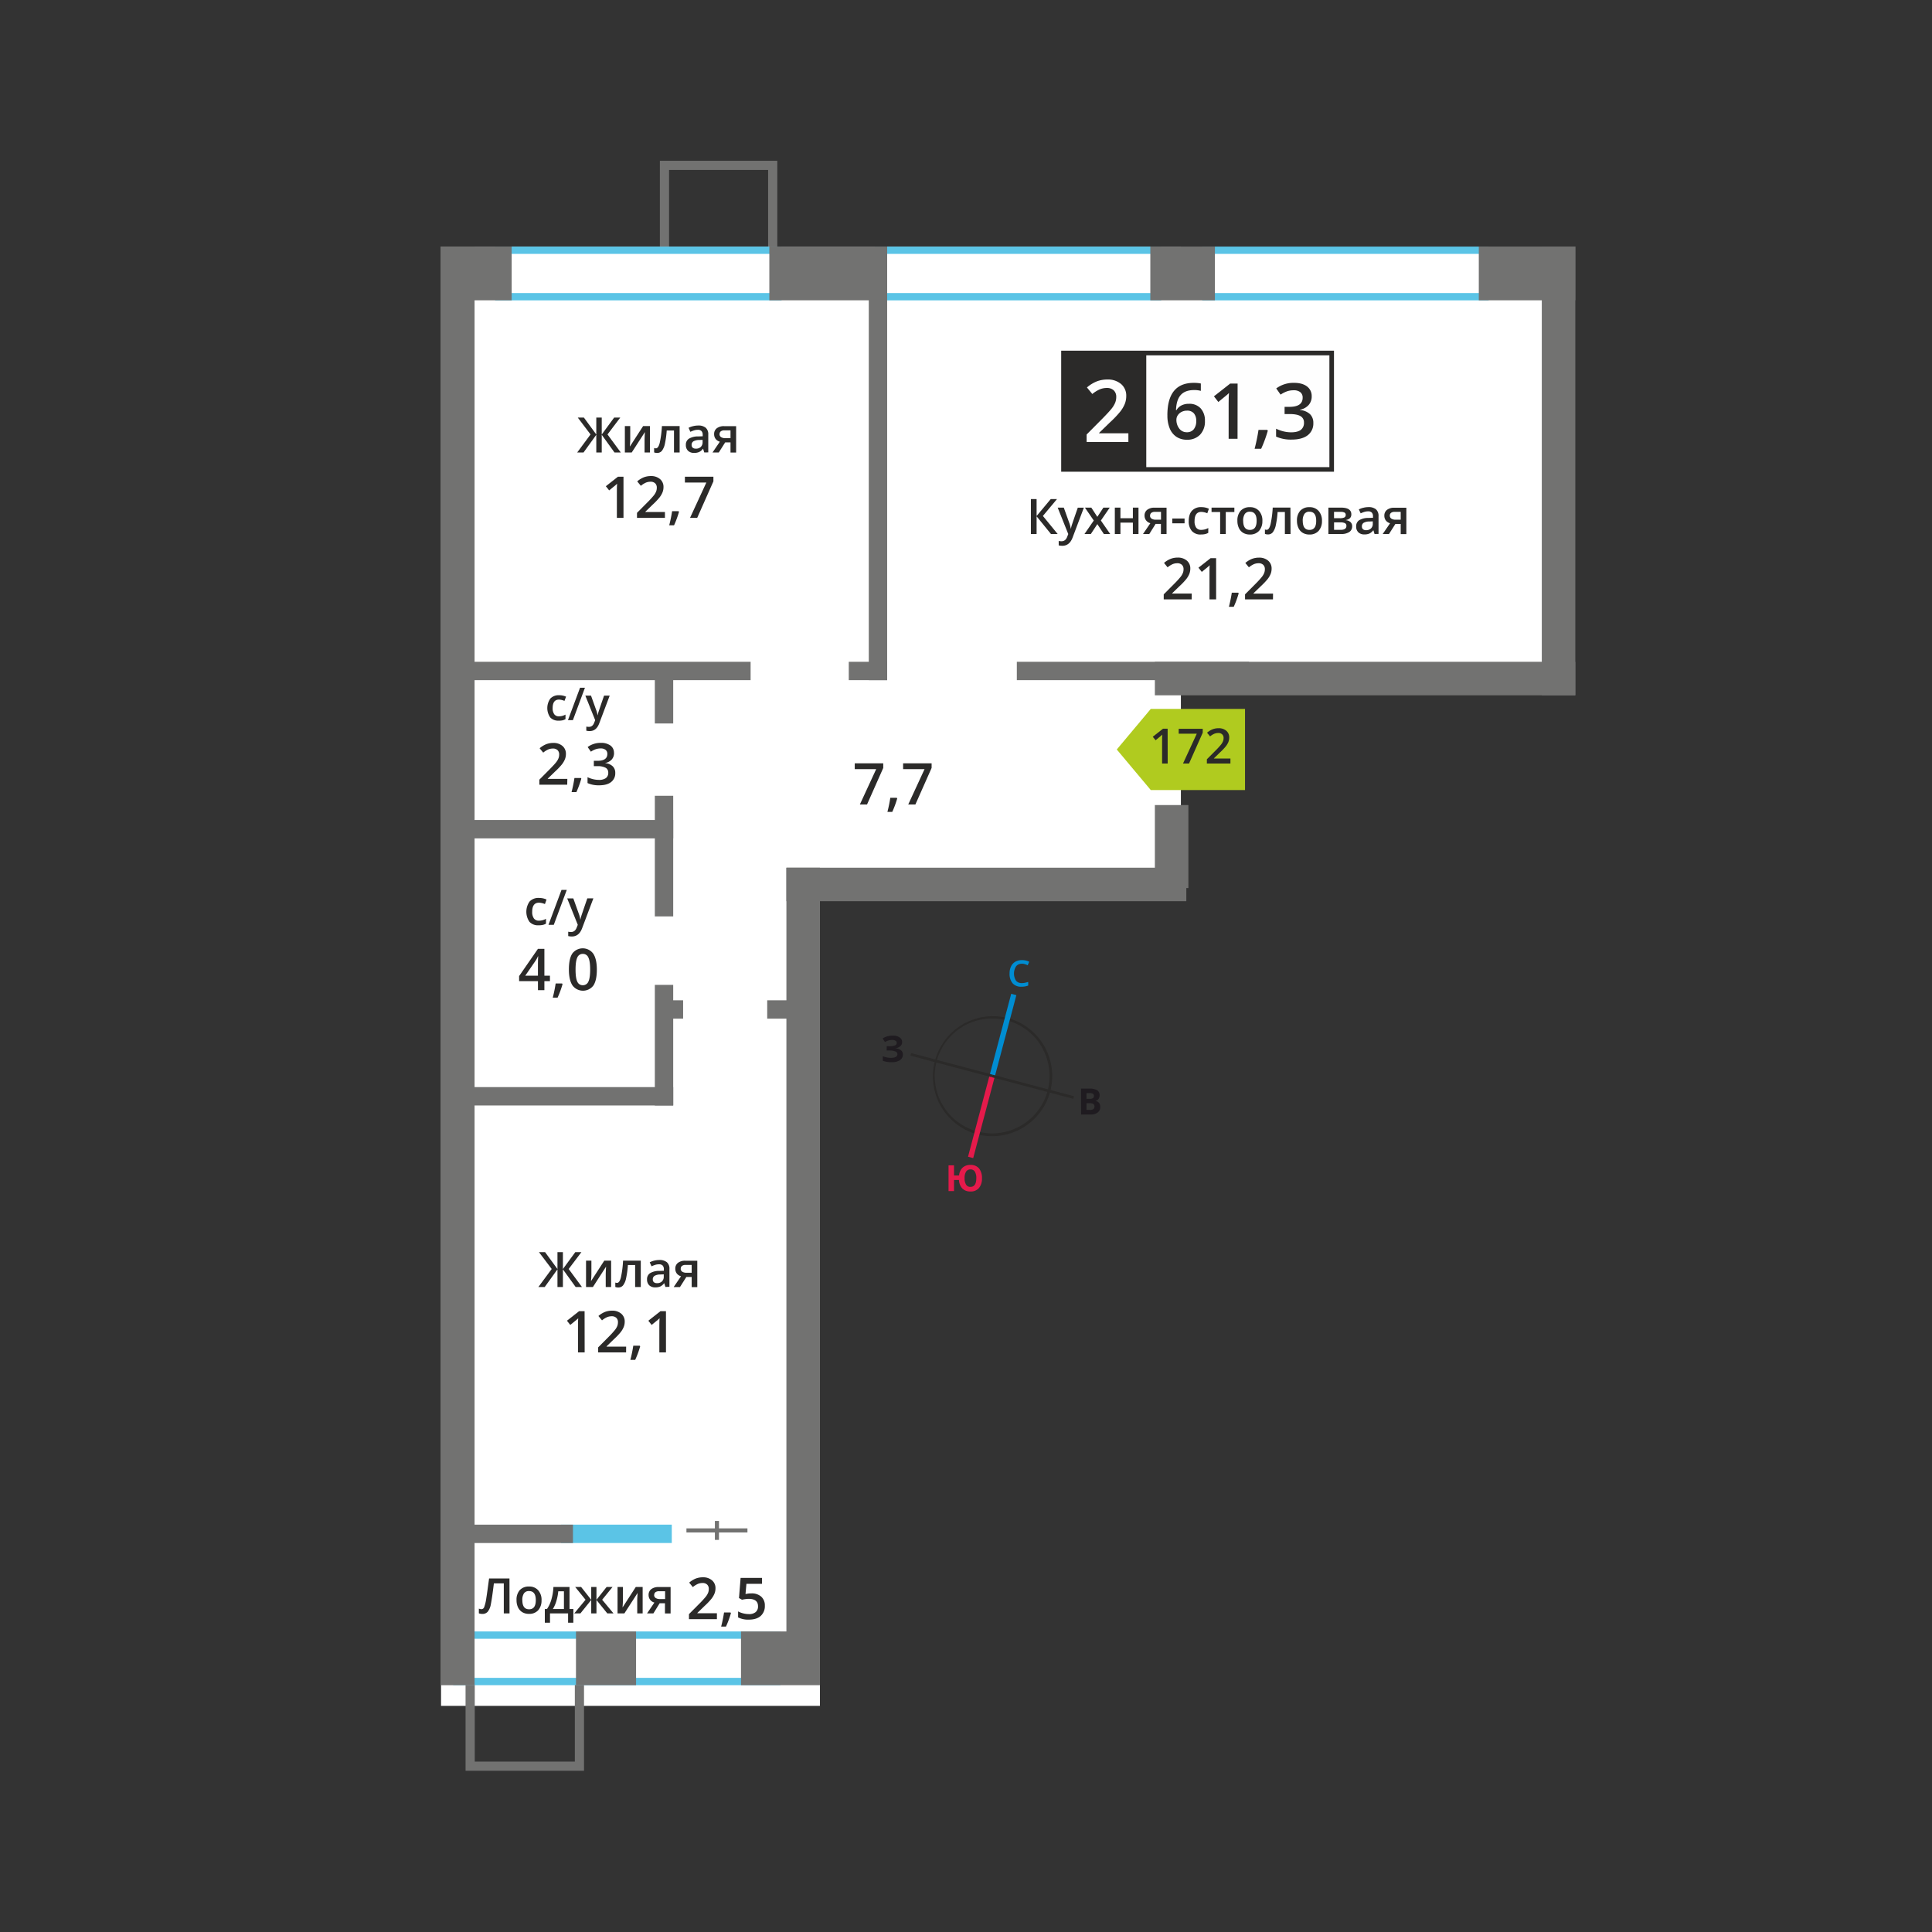 <svg xmlns="http://www.w3.org/2000/svg" width="1200" height="1200" viewBox="0 0 1200 1200">
  <rect x="0" y="0" width="1200" height="1200" fill="#333333" stroke="none"/>
  <defs>
    <style>
      .cls-1 {
        fill: #fff;
      }

      .cls-2, .cls-5 {
        fill: #5bc4e6;
      }

      .cls-2, .cls-4, .cls-8 {
        fill-rule: evenodd;
      }

      .cls-3, .cls-4 {
        fill: #727271;
      }

      .cls-6 {
        fill: #2b2a29;
      }

      .cls-7 {
        fill: #fefefe;
      }

      .cls-8 {
        fill: #b0cb1f;
      }

      .cls-9 {
        fill: #008dd2;
      }

      .cls-10 {
        fill: #e51a4b;
      }

      .cls-11 {
        fill: #1f1b20;
      }
    </style>
  </defs>
  <g id="_3b_4s_2f" data-name="3b_4s_2f">
    <rect class="cls-1" x="273.94" y="153.14" width="235.33" height="906.4"/>
    <rect class="cls-1" x="472.92" y="153.14" width="260.55" height="395.94"/>
    <rect class="cls-1" x="662" y="155.83" width="309.15" height="266.83"/>
    <path class="cls-2" d="M286.38,1042.15H479.9v-24.28H286.38Zm198.39,4.55H281.51v-33.38H484.77Z"/>
    <path class="cls-2" d="M312.45,182h168.1V157.69H312.45Zm173,4.55H307.57V153.14H485.43Z"/>
    <path class="cls-2" d="M548.25,182h168.1V157.69H548.25Zm173,4.55H543.37V153.14H721.22Z"/>
    <path class="cls-2" d="M751.64,182h168.1V157.69H751.64Zm173,4.55H746.76V153.14H924.62Z"/>
    <rect class="cls-3" x="957.64" y="153.14" width="20.82" height="278.73"/>
    <rect class="cls-3" x="717.31" y="500.03" width="20.82" height="51.56"/>
    <rect class="cls-3" x="488.45" y="538.94" width="20.82" height="485.11"/>
    <polygon class="cls-4" points="477.1 99.86 482.8 99.86 482.8 105.56 482.8 153.14 477.1 153.14 477.1 105.56 415.56 105.56 415.56 153.14 409.86 153.14 409.86 105.56 409.86 99.86 415.56 99.86 477.1 99.86"/>
    <polygon class="cls-4" points="357.04 1099.86 362.74 1099.86 362.74 1094.15 362.74 1046.58 357.04 1046.58 357.04 1094.15 294.88 1094.15 294.88 1046.58 289.17 1046.58 289.17 1094.15 289.17 1099.86 294.88 1099.86 357.04 1099.86"/>
    <rect class="cls-3" x="631.57" y="411.05" width="144.22" height="11.41"/>
    <rect class="cls-3" x="286.7" y="411.05" width="179.52" height="11.41"/>
    <rect class="cls-3" x="527.19" y="411.05" width="23.84" height="11.41"/>
    <rect class="cls-3" x="476.53" y="621.3" width="23.84" height="11.41"/>
    <rect class="cls-3" x="412.38" y="621.3" width="11.92" height="11.41"/>
    <rect class="cls-3" x="286.7" y="509.32" width="131.45" height="11.41"/>
    <rect class="cls-3" x="286.7" y="675.22" width="131.45" height="11.41"/>
    <rect class="cls-5" x="348.45" y="946.98" width="68.81" height="11.41"/>
    <rect class="cls-3" x="717.31" y="411.05" width="261.14" height="20.82"/>
    <rect class="cls-3" x="488.45" y="538.94" width="248.39" height="20.82"/>
    <rect class="cls-3" x="273.94" y="153.14" width="20.82" height="893.57"/>
    <rect class="cls-3" x="273.94" y="153.14" width="43.87" height="33.38"/>
    <rect class="cls-3" x="477.85" y="153.14" width="73.19" height="33.38"/>
    <rect class="cls-3" x="714.49" y="153.14" width="40.12" height="33.38"/>
    <rect class="cls-3" x="918.51" y="153.14" width="59.95" height="33.38"/>
    <rect class="cls-3" x="357.75" y="1013.32" width="37.32" height="33.38"/>
    <rect class="cls-3" x="460.25" y="1013.32" width="49.02" height="33.38"/>
    <rect class="cls-3" x="406.73" y="611.72" width="11.41" height="74.91"/>
    <rect class="cls-3" x="406.73" y="494.28" width="11.41" height="74.92"/>
    <rect class="cls-3" x="539.62" y="175.47" width="11.41" height="246.99"/>
    <rect class="cls-3" x="406.73" y="417.68" width="11.41" height="31.68"/>
    <rect class="cls-3" x="291.56" y="946.99" width="64.32" height="11.41"/>
    <rect class="cls-3" x="426.36" y="949.3" width="37.89" height="2.54"/>
    <rect class="cls-3" x="444.03" y="944.68" width="2.54" height="11.78"/>
    <polygon class="cls-6" points="656.93 331.68 652.77 331.68 643.85 320.69 643.85 331.68 640.3 331.68 640.3 310 643.85 310 643.85 320.5 652.62 310 656.5 310 647.76 320.47 656.93 331.68"/>
    <path class="cls-6" d="M656.94,315.29h3.8l3.33,9.29a17.92,17.92,0,0,1,1,3.74h.11a16.58,16.58,0,0,1,.49-2q.36-1.17,3.77-11h3.77l-7,18.57q-1.92,5.11-6.38,5.11a10.48,10.48,0,0,1-2.25-.25V336a8,8,0,0,0,1.79.18c1.68,0,2.86-1,3.54-2.92l.61-1.55Z"/>
    <polygon class="cls-6" points="679.36 323.31 673.86 315.29 677.83 315.29 681.57 321.02 685.34 315.29 689.28 315.29 683.77 323.31 689.57 331.68 685.62 331.68 681.57 325.54 677.54 331.68 673.59 331.68 679.36 323.31"/>
    <polygon class="cls-6" points="695.92 315.29 695.92 321.88 703.65 321.88 703.65 315.29 707.14 315.29 707.14 331.68 703.65 331.68 703.65 324.61 695.92 324.61 695.92 331.68 692.44 331.68 692.44 315.29 695.92 315.29"/>
    <path class="cls-6" d="M714.3,320.26a2.13,2.13,0,0,0,1,1.9,4.63,4.63,0,0,0,2.57.63h3.25v-4.86h-3.8a3.55,3.55,0,0,0-2.2.6,2.07,2.07,0,0,0-.77,1.73m-.51,11.42h-3.9l4.57-6.71a4.87,4.87,0,0,1-2.61-1.7,4.78,4.78,0,0,1-1-3,4.36,4.36,0,0,1,1.66-3.63,7.08,7.08,0,0,1,4.53-1.31h7.48v16.39h-3.5v-6.31h-3.31Z"/>
    <rect class="cls-6" x="728.13" y="322.06" width="7.63" height="2.98"/>
    <path class="cls-6" d="M745.93,332a7.16,7.16,0,0,1-5.65-2.18,9.08,9.08,0,0,1-1.93-6.23q0-4.15,2-6.37a7.49,7.49,0,0,1,5.85-2.23,11,11,0,0,1,4.67,1l-1,2.81a10.67,10.67,0,0,0-3.65-.86c-2.84,0-4.25,1.88-4.25,5.65a6.78,6.78,0,0,0,1,4.13,3.66,3.66,0,0,0,3.11,1.39,8.8,8.8,0,0,0,4.4-1.16v3a6.84,6.84,0,0,1-2,.79,11.85,11.85,0,0,1-2.58.24"/>
    <polygon class="cls-6" points="766.69 315.29 766.69 318.02 761.35 318.02 761.35 331.68 757.85 331.68 757.85 318.02 752.51 318.02 752.51 315.29 766.69 315.29"/>
    <path class="cls-6" d="M772.16,323.45c0,3.79,1.39,5.68,4.19,5.68s4.16-1.89,4.16-5.68-1.39-5.61-4.18-5.61a3.57,3.57,0,0,0-3.19,1.45,7.46,7.46,0,0,0-1,4.16m11.94,0a9,9,0,0,1-2.06,6.28A7.41,7.41,0,0,1,776.3,332a7.9,7.9,0,0,1-4.07-1,6.87,6.87,0,0,1-2.72-3,10.18,10.18,0,0,1-.94-4.51,8.92,8.92,0,0,1,2-6.23,7.44,7.44,0,0,1,5.77-2.24,7.26,7.26,0,0,1,5.64,2.29A8.89,8.89,0,0,1,784.1,323.45Z"/>
    <path class="cls-6" d="M801.58,331.68h-3.52V318h-4.52a57.27,57.27,0,0,1-1.12,8.24,10.83,10.83,0,0,1-1.84,4.33,3.66,3.66,0,0,1-3,1.37,5.07,5.07,0,0,1-1.91-.33v-2.74a3.06,3.06,0,0,0,1.1.21c1,0,1.8-1.13,2.38-3.4a64,64,0,0,0,1.36-10.41h11Z"/>
    <path class="cls-6" d="M809.16,323.45q0,5.69,4.2,5.68t4.15-5.68q0-5.61-4.18-5.61a3.57,3.57,0,0,0-3.18,1.45,7.37,7.37,0,0,0-1,4.16m11.94,0a9,9,0,0,1-2.06,6.28A7.4,7.4,0,0,1,813.3,332a7.86,7.86,0,0,1-4.06-1,6.82,6.82,0,0,1-2.72-3,10.18,10.18,0,0,1-.95-4.51,8.93,8.93,0,0,1,2-6.23,7.44,7.44,0,0,1,5.77-2.24,7.27,7.27,0,0,1,5.64,2.29A8.88,8.88,0,0,1,821.1,323.45Z"/>
    <path class="cls-6" d="M835.85,319.78a1.52,1.52,0,0,0-.76-1.42,4.71,4.71,0,0,0-2.27-.43h-4.23v3.94h3.7a6.19,6.19,0,0,0,2.66-.45,1.67,1.67,0,0,0,.9-1.64m.43,6.86a1.77,1.77,0,0,0-.91-1.69,6.05,6.05,0,0,0-2.76-.49h-4v4.64h4.1C835.09,329.1,836.28,328.28,836.28,326.64Zm3.06-7.16c0,1.94-1.14,3.11-3.4,3.52v.11a4.9,4.9,0,0,1,2.91,1.2,3.4,3.4,0,0,1,1,2.54,4.11,4.11,0,0,1-1.77,3.58,8.92,8.92,0,0,1-5.15,1.25H825.1V315.29h7.8C837.19,315.29,839.34,316.68,839.34,319.48Z"/>
    <path class="cls-6" d="M848.51,329.31a4.29,4.29,0,0,0,3-1.06,3.84,3.84,0,0,0,1.15-3v-1.43l-2.11.09a7.07,7.07,0,0,0-3.57.82A2.51,2.51,0,0,0,845.9,327a2.17,2.17,0,0,0,.66,1.7,2.78,2.78,0,0,0,2,.6m5.19,2.37-.7-2.27h-.11a6.81,6.81,0,0,1-2.39,2,7.73,7.73,0,0,1-3.08.54,5.21,5.21,0,0,1-3.77-1.31,4.86,4.86,0,0,1-1.36-3.69,4.35,4.35,0,0,1,1.88-3.83,10.89,10.89,0,0,1,5.74-1.41l2.83-.09v-.87a3.38,3.38,0,0,0-.73-2.36,3,3,0,0,0-2.28-.78,8,8,0,0,0-2.41.37,17.53,17.53,0,0,0-2.23.88L844,316.41a11.93,11.93,0,0,1,2.92-1.06,13.07,13.07,0,0,1,3-.37,7.07,7.07,0,0,1,4.72,1.37,5.34,5.34,0,0,1,1.59,4.29v11Z"/>
    <path class="cls-6" d="M863.24,320.26a2.13,2.13,0,0,0,1,1.9,4.63,4.63,0,0,0,2.57.63H870v-4.86h-3.8a3.55,3.55,0,0,0-2.2.6,2.1,2.1,0,0,0-.77,1.73m-.51,11.42h-3.9L863.4,325a4.87,4.87,0,0,1-2.61-1.7,4.78,4.78,0,0,1-.95-3,4.36,4.36,0,0,1,1.66-3.63,7.09,7.09,0,0,1,4.54-1.31h7.47v16.39H870v-6.31H866.7Z"/>
    <path class="cls-6" d="M740.16,372.29H722.81v-3.12l6.6-6.63a56.53,56.53,0,0,0,3.88-4.25,10.27,10.27,0,0,0,1.39-2.35,6.17,6.17,0,0,0,.44-2.37,3.63,3.63,0,0,0-1-2.73,4,4,0,0,0-2.88-1,7.56,7.56,0,0,0-2.85.54,13.72,13.72,0,0,0-3.18,2L723,349.64a14.43,14.43,0,0,1,4.15-2.55,12,12,0,0,1,4.29-.76,8.43,8.43,0,0,1,5.73,1.87,6.27,6.27,0,0,1,2.15,5,8.87,8.87,0,0,1-.62,3.29,13.65,13.65,0,0,1-1.91,3.22,43,43,0,0,1-4.29,4.47l-4.44,4.3v.18h12.15Z"/>
    <path class="cls-6" d="M755.36,372.29h-4.12V355.76c0-2,0-3.54.14-4.69a13.52,13.52,0,0,1-1,.93q-.58.51-3.93,3.22l-2.06-2.61,7.53-5.92h3.43Z"/>
    <path class="cls-6" d="M769.37,368.53a58.85,58.85,0,0,1-3.08,8.38h-3a88.12,88.12,0,0,0,1.8-8.78h4Z"/>
    <path class="cls-6" d="M790.67,372.29H773.32v-3.12l6.6-6.63a56.53,56.53,0,0,0,3.88-4.25,10.27,10.27,0,0,0,1.39-2.35,6.36,6.36,0,0,0,.44-2.37,3.63,3.63,0,0,0-1-2.73,4,4,0,0,0-2.88-1,7.56,7.56,0,0,0-2.85.54,13.32,13.32,0,0,0-3.18,2l-2.22-2.71a14.17,14.17,0,0,1,4.15-2.55,12,12,0,0,1,4.29-.76,8.39,8.39,0,0,1,5.72,1.87,6.27,6.27,0,0,1,2.16,5,8.87,8.87,0,0,1-.62,3.29,13.65,13.65,0,0,1-1.91,3.22,45.32,45.32,0,0,1-4.29,4.47l-4.44,4.3v.18h12.15Z"/>
    <polygon class="cls-6" points="342.67 788.19 334.75 777.72 338.55 777.72 346.25 788.22 346.25 777.72 349.63 777.72 349.63 788.22 357.33 777.72 361.13 777.72 353.21 788.19 361.47 799.4 357.56 799.4 349.63 788.41 349.63 799.4 346.25 799.4 346.25 788.41 338.32 799.4 334.38 799.4 342.67 788.19"/>
    <path class="cls-6" d="M367.33,783v8.41q0,1.47-.24,4.32L375.33,783h4.25v16.4h-3.35v-8.26c0-.45,0-1.19.08-2.2s.1-1.77.14-2.23l-8.2,12.69H364V783Z"/>
    <path class="cls-6" d="M398,799.4h-3.51V785.74H390a57.24,57.24,0,0,1-1.13,8.24,10.7,10.7,0,0,1-1.83,4.33,3.66,3.66,0,0,1-2.95,1.36,5,5,0,0,1-1.91-.32v-2.74a3.06,3.06,0,0,0,1.1.21c1,0,1.8-1.13,2.38-3.4A64,64,0,0,0,387,783h11Z"/>
    <path class="cls-6" d="M408.07,797a4.31,4.31,0,0,0,3.05-1.06,3.88,3.88,0,0,0,1.15-3v-1.42l-2.11.09a7.11,7.11,0,0,0-3.58.82,2.5,2.5,0,0,0-1.12,2.25,2.21,2.21,0,0,0,.65,1.7,2.82,2.82,0,0,0,2,.6m5.19,2.37-.7-2.28h-.12a6.62,6.62,0,0,1-2.39,2,7.49,7.49,0,0,1-3.08.54,5.2,5.2,0,0,1-3.77-1.3,4.89,4.89,0,0,1-1.35-3.69,4.32,4.32,0,0,1,1.88-3.83,10.85,10.85,0,0,1,5.73-1.41l2.84-.09v-.88a3.33,3.33,0,0,0-.74-2.35,3,3,0,0,0-2.27-.78,7.8,7.8,0,0,0-2.42.37,18.79,18.79,0,0,0-2.23.88l-1.12-2.49a12.21,12.21,0,0,1,2.92-1.07,13.59,13.59,0,0,1,3-.36,7.05,7.05,0,0,1,4.72,1.37,5.29,5.29,0,0,1,1.6,4.28v11Z"/>
    <path class="cls-6" d="M422.79,788a2.13,2.13,0,0,0,1,1.9,4.59,4.59,0,0,0,2.57.62h3.25v-4.86h-3.8a3.53,3.53,0,0,0-2.2.61,2.07,2.07,0,0,0-.78,1.73m-.5,11.42h-3.9l4.57-6.71a5,5,0,0,1-2.62-1.7,4.83,4.83,0,0,1-.94-3,4.38,4.38,0,0,1,1.66-3.64,7.12,7.12,0,0,1,4.53-1.31h7.47v16.4h-3.49v-6.31h-3.31Z"/>
    <path class="cls-6" d="M363.14,840H359V823.48c0-2,0-3.54.14-4.69-.27.27-.6.59-1,.93s-1.7,1.41-3.93,3.22l-2.07-2.61,7.53-5.92h3.43Z"/>
    <path class="cls-6" d="M388.88,840H371.53v-3.12l6.6-6.63A56.53,56.53,0,0,0,382,826a10.27,10.27,0,0,0,1.39-2.35,6.4,6.4,0,0,0,.43-2.37,3.59,3.59,0,0,0-1-2.73,4,4,0,0,0-2.88-1,7.57,7.57,0,0,0-2.85.55,13.16,13.16,0,0,0-3.17,2l-2.23-2.72a14.66,14.66,0,0,1,4.15-2.55,12.27,12.27,0,0,1,4.3-.75,8.4,8.4,0,0,1,5.72,1.87,6.27,6.27,0,0,1,2.16,5,8.68,8.68,0,0,1-.63,3.29,13.32,13.32,0,0,1-1.91,3.22,42.9,42.9,0,0,1-4.28,4.46l-4.45,4.31v.18h12.16Z"/>
    <path class="cls-6" d="M397.62,836.25a59.29,59.29,0,0,1-3.08,8.38h-3a88.71,88.71,0,0,0,1.8-8.78h4Z"/>
    <path class="cls-6" d="M413.65,840h-4.12V823.48c0-2,.05-3.54.14-4.69-.26.27-.59.59-1,.93s-1.69,1.41-3.93,3.22l-2.06-2.61,7.53-5.92h3.43Z"/>
    <polygon class="cls-6" points="366.79 269.84 358.87 259.37 362.67 259.37 370.37 269.87 370.37 259.37 373.75 259.37 373.75 269.87 381.45 259.37 385.25 259.37 377.33 269.84 385.59 281.05 381.68 281.05 373.75 270.06 373.75 281.05 370.37 281.05 370.37 270.06 362.44 281.05 358.5 281.05 366.79 269.84"/>
    <path class="cls-6" d="M391.45,264.65v8.41q0,1.47-.24,4.32l8.24-12.73h4.25v16.4h-3.35v-8.26c0-.45,0-1.19.08-2.2s.1-1.77.14-2.23l-8.2,12.69h-4.26v-16.4Z"/>
    <path class="cls-6" d="M422.14,281.05h-3.51V267.39h-4.52a57.24,57.24,0,0,1-1.13,8.24,10.7,10.7,0,0,1-1.83,4.33,3.66,3.66,0,0,1-2.95,1.37,5,5,0,0,1-1.91-.33v-2.74a3.06,3.06,0,0,0,1.1.21c1,0,1.8-1.13,2.38-3.4a64,64,0,0,0,1.36-10.42h11Z"/>
    <path class="cls-6" d="M432.19,278.68a4.31,4.31,0,0,0,3.05-1.06,3.88,3.88,0,0,0,1.15-3v-1.42l-2.11.09a7.11,7.11,0,0,0-3.58.82,2.5,2.5,0,0,0-1.12,2.25,2.21,2.21,0,0,0,.65,1.7,2.82,2.82,0,0,0,2,.6m5.19,2.37-.7-2.27h-.12a6.58,6.58,0,0,1-2.39,2,7.48,7.48,0,0,1-3.08.55,5.21,5.21,0,0,1-3.77-1.31,4.9,4.9,0,0,1-1.36-3.69,4.34,4.34,0,0,1,1.89-3.83,10.85,10.85,0,0,1,5.73-1.41l2.84-.09v-.87a3.34,3.34,0,0,0-.74-2.36,3,3,0,0,0-2.28-.78,7.78,7.78,0,0,0-2.41.37,18.79,18.79,0,0,0-2.23.88l-1.12-2.49a11.78,11.78,0,0,1,2.92-1.06,13.06,13.06,0,0,1,3-.37,7.05,7.05,0,0,1,4.72,1.37,5.29,5.29,0,0,1,1.6,4.28v11.05Z"/>
    <path class="cls-6" d="M446.91,269.63a2.13,2.13,0,0,0,1,1.9,4.59,4.59,0,0,0,2.57.62h3.25V267.3h-3.8a3.53,3.53,0,0,0-2.2.6,2.08,2.08,0,0,0-.78,1.73m-.5,11.42h-3.9l4.57-6.71a4.94,4.94,0,0,1-2.62-1.7,4.83,4.83,0,0,1-.94-3,4.38,4.38,0,0,1,1.66-3.64,7.12,7.12,0,0,1,4.53-1.31h7.47v16.4h-3.49v-6.31h-3.31Z"/>
    <path class="cls-6" d="M387.26,321.66h-4.11V305.13c0-2,0-3.54.14-4.69q-.41.42-1,.93t-3.93,3.22L376.3,302l7.53-5.92h3.43Z"/>
    <path class="cls-6" d="M413,321.66H395.65v-3.12l6.6-6.63a56.53,56.53,0,0,0,3.88-4.25,10.27,10.27,0,0,0,1.39-2.35,6.36,6.36,0,0,0,.43-2.37,3.59,3.59,0,0,0-1-2.73,4,4,0,0,0-2.88-1,7.56,7.56,0,0,0-2.85.54,13.16,13.16,0,0,0-3.17,2L395.78,299a14.43,14.43,0,0,1,4.15-2.55,12,12,0,0,1,4.29-.76,8.41,8.41,0,0,1,5.73,1.87,6.27,6.27,0,0,1,2.16,5,8.68,8.68,0,0,1-.63,3.29,13.32,13.32,0,0,1-1.91,3.22,42.9,42.9,0,0,1-4.28,4.46l-4.45,4.31V318H413Z"/>
    <path class="cls-6" d="M421.74,317.9a59.29,59.29,0,0,1-3.08,8.38h-3a88.71,88.71,0,0,0,1.8-8.78h4Z"/>
    <polygon class="cls-6" points="428.59 321.66 438.72 299.72 425.41 299.72 425.41 296.1 443.11 296.1 443.11 298.97 433.04 321.66 428.59 321.66"/>
    <path class="cls-6" d="M445.29,1005.68H427.93v-3.12l6.6-6.63a56.53,56.53,0,0,0,3.88-4.25,10.35,10.35,0,0,0,1.4-2.35,6.4,6.4,0,0,0,.43-2.37,3.63,3.63,0,0,0-1-2.73,4,4,0,0,0-2.88-1,7.56,7.56,0,0,0-2.85.54,13.38,13.38,0,0,0-3.18,2L428.07,983a14.49,14.49,0,0,1,4.15-2.56,12.17,12.17,0,0,1,4.29-.75,8.43,8.43,0,0,1,5.73,1.87,6.27,6.27,0,0,1,2.16,5,8.68,8.68,0,0,1-.63,3.29,13.65,13.65,0,0,1-1.91,3.22,42.9,42.9,0,0,1-4.28,4.46l-4.45,4.31v.18h12.16Z"/>
    <path class="cls-6" d="M454,1001.92a58.06,58.06,0,0,1-3.08,8.38h-3a88.71,88.71,0,0,0,1.8-8.78h4Z"/>
    <path class="cls-6" d="M466.66,989.69a8.75,8.75,0,0,1,6.13,2,7.17,7.17,0,0,1,2.27,5.59,8.17,8.17,0,0,1-2.57,6.4q-2.57,2.29-7.3,2.3a13.82,13.82,0,0,1-6.74-1.38v-3.73a12.93,12.93,0,0,0,3.26,1.24,14.88,14.88,0,0,0,3.42.43,6.32,6.32,0,0,0,4.23-1.24,4.51,4.51,0,0,0,1.46-3.64q0-4.58-5.85-4.58a14.13,14.13,0,0,0-2,.17,20.61,20.61,0,0,0-2.11.37L459,992.58l1-12.5h13.31v3.66h-9.69l-.57,6.33,1.49-.25a14.71,14.71,0,0,1,2.16-.13"/>
    <path class="cls-6" d="M334.51,574.72a7.18,7.18,0,0,1-5.66-2.17,11.05,11.05,0,0,1,.09-12.61,7.52,7.52,0,0,1,5.85-2.22,11,11,0,0,1,4.67,1l-1,2.81a10.62,10.62,0,0,0-3.65-.86q-4.25,0-4.25,5.65a6.72,6.72,0,0,0,1.06,4.14,3.65,3.65,0,0,0,3.1,1.39,9,9,0,0,0,4.41-1.16v3a6.63,6.63,0,0,1-2,.79,11.82,11.82,0,0,1-2.57.24"/>
    <polygon class="cls-6" points="352.03 552.74 343.97 574.42 340.68 574.42 348.76 552.74 352.03 552.74"/>
    <path class="cls-6" d="M352.29,558h3.8l3.33,9.3a17.84,17.84,0,0,1,1,3.73h.12a15.63,15.63,0,0,1,.49-2q.36-1.16,3.76-11.05h3.77l-7,18.57c-1.28,3.41-3.4,5.12-6.38,5.12a9.89,9.89,0,0,1-2.25-.26V578.7a8,8,0,0,0,1.79.18c1.68,0,2.87-1,3.54-2.92l.61-1.54Z"/>
    <path class="cls-6" d="M334.12,606V599.6c0-2.29.06-4.16.17-5.63h-.14a19.39,19.39,0,0,1-1.54,2.81L326.25,606Zm7.46,3.4h-3.45V615h-4v-5.59h-11.7v-3.16l11.7-16.91h4V606h3.45Z"/>
    <path class="cls-6" d="M349.41,611.27a59.75,59.75,0,0,1-3.08,8.38h-3a88.28,88.28,0,0,0,1.8-8.79h4Z"/>
    <path class="cls-6" d="M357.49,602.22c0,3.49.35,6,1.08,7.48a3.58,3.58,0,0,0,3.44,2.24,3.64,3.64,0,0,0,3.46-2.28q1.09-2.26,1.09-7.44c0-3.42-.36-5.91-1.09-7.45a3.64,3.64,0,0,0-3.46-2.3,3.59,3.59,0,0,0-3.44,2.26c-.73,1.51-1.08,4-1.08,7.49m13.22,0q0,6.67-2.15,9.91a8.1,8.1,0,0,1-13-.1q-2.2-3.35-2.21-9.81,0-6.78,2.15-10a8.09,8.09,0,0,1,13,.15Q370.71,595.76,370.71,602.23Z"/>
    <path class="cls-6" d="M347,447.6a6.67,6.67,0,0,1-5.26-2,10.21,10.21,0,0,1,.09-11.71,7,7,0,0,1,5.43-2.07,10.15,10.15,0,0,1,4.34.9l-1,2.61a9.89,9.89,0,0,0-3.39-.8q-3.94,0-3.95,5.25a6.33,6.33,0,0,0,1,3.85,3.42,3.42,0,0,0,2.89,1.29,8.26,8.26,0,0,0,4.09-1.08v2.83a6.58,6.58,0,0,1-1.85.74,11.58,11.58,0,0,1-2.39.22"/>
    <polygon class="cls-6" points="363.32 427.16 355.83 447.31 352.77 447.31 360.28 427.16 363.32 427.16"/>
    <path class="cls-6" d="M363.56,432.07h3.53l3.1,8.65a16.26,16.26,0,0,1,.94,3.47h.11a13.78,13.78,0,0,1,.45-1.84q.33-1.08,3.5-10.28h3.5l-6.51,17.27c-1.19,3.16-3.16,4.75-5.93,4.75a9.05,9.05,0,0,1-2.09-.24V451.3a7.54,7.54,0,0,0,1.66.16c1.56,0,2.66-.9,3.29-2.71l.57-1.44Z"/>
    <path class="cls-6" d="M352.31,487.38H335v-3.11l6.6-6.64q2.93-3,3.88-4.24a10,10,0,0,0,1.39-2.36,6.17,6.17,0,0,0,.44-2.37,3.63,3.63,0,0,0-1-2.73,4,4,0,0,0-2.88-1,7.76,7.76,0,0,0-2.85.54,13.72,13.72,0,0,0-3.18,2l-2.22-2.71a14.43,14.43,0,0,1,4.15-2.55,12,12,0,0,1,4.29-.76,8.43,8.43,0,0,1,5.73,1.87,6.27,6.27,0,0,1,2.15,5,8.87,8.87,0,0,1-.62,3.29,13.65,13.65,0,0,1-1.91,3.22,43,43,0,0,1-4.29,4.47l-4.44,4.3v.18h12.15Z"/>
    <path class="cls-6" d="M361.06,483.62A58.85,58.85,0,0,1,358,492h-3a85.37,85.37,0,0,0,1.8-8.78h4.05Z"/>
    <path class="cls-6" d="M381.39,467.67a6,6,0,0,1-1.41,4.05,7.2,7.2,0,0,1-4,2.18V474A7.62,7.62,0,0,1,380.6,476a5.48,5.48,0,0,1,1.55,4.07,6.77,6.77,0,0,1-2.62,5.7c-1.73,1.34-4.21,2-7.42,2a16.63,16.63,0,0,1-7.18-1.39v-3.66a16.29,16.29,0,0,0,3.45,1.24,15.12,15.12,0,0,0,3.51.44,7.33,7.33,0,0,0,4.44-1.11,4,4,0,0,0,1.47-3.41,3.27,3.27,0,0,0-1.62-3,10.45,10.45,0,0,0-5.12-1h-2.22v-3.33h2.26q6.13,0,6.13-4.24a3.12,3.12,0,0,0-1.07-2.54,4.78,4.78,0,0,0-3.16-.9,9.4,9.4,0,0,0-2.8.42,12.89,12.89,0,0,0-3.18,1.6L365,464a13.43,13.43,0,0,1,8.18-2.59,9.79,9.79,0,0,1,6,1.66,5.47,5.47,0,0,1,2.17,4.59"/>
    <polygon class="cls-6" points="534.08 499.68 544.21 477.74 530.9 477.74 530.9 474.12 548.6 474.12 548.6 476.99 538.53 499.68 534.08 499.68"/>
    <path class="cls-6" d="M557.28,495.92a59.55,59.55,0,0,1-3.09,8.38h-3a88.71,88.71,0,0,0,1.8-8.78h4Z"/>
    <polygon class="cls-6" points="564.12 499.68 574.25 477.74 560.94 477.74 560.94 474.12 578.64 474.12 578.64 476.99 568.57 499.68 564.12 499.68"/>
    <rect class="cls-7" x="660.56" y="219.26" width="168.03" height="72.31"/>
    <path class="cls-6" d="M825.71,220.7H662v69.44H825.71Zm-165.15-2.88h168V293H659.12V217.82Z"/>
    <path class="cls-6" d="M737.08,268.47a5.37,5.37,0,0,0,4.38-1.83,8,8,0,0,0,1.54-5.23,7,7,0,0,0-1.44-4.66,5.41,5.41,0,0,0-4.34-1.69,7.27,7.27,0,0,0-3.29.76,6.13,6.13,0,0,0-2.38,2.09,5,5,0,0,0-.86,2.72,8.76,8.76,0,0,0,1.79,5.58,5.64,5.64,0,0,0,4.6,2.26m-12-10.53q0-20.15,16.41-20.14a20.66,20.66,0,0,1,4.37.4v4.58a15,15,0,0,0-4.13-.51c-3.68,0-6.45,1-8.29,3s-2.85,5.14-3,9.49h.28a7.6,7.6,0,0,1,3.1-2.95,10,10,0,0,1,4.69-1,9.34,9.34,0,0,1,7.28,2.87,11.1,11.1,0,0,1,2.61,7.77,11.81,11.81,0,0,1-3,8.54,10.87,10.87,0,0,1-8.23,3.13,11.48,11.48,0,0,1-6.41-1.77,11.37,11.37,0,0,1-4.19-5.17A20.45,20.45,0,0,1,725.1,257.94Z"/>
    <path class="cls-6" d="M768.66,272.56h-5.53V250.4q0-4,.2-6.29c-.36.36-.8.78-1.33,1.24s-2.28,1.89-5.28,4.32L754,246.16l10.1-7.93h4.6Z"/>
    <path class="cls-6" d="M787.45,267.52a78.88,78.88,0,0,1-4.13,11.24h-4.06A114.64,114.64,0,0,0,781.68,267h5.42Z"/>
    <path class="cls-6" d="M814.72,246.13a7.91,7.91,0,0,1-1.9,5.43,9.55,9.55,0,0,1-5.36,2.92v.19a10.36,10.36,0,0,1,6.21,2.57,7.4,7.4,0,0,1,2.06,5.46,9.08,9.08,0,0,1-3.5,7.65q-3.5,2.68-10,2.69a22.35,22.35,0,0,1-9.63-1.86v-4.91a22.28,22.28,0,0,0,4.62,1.67,20.26,20.26,0,0,0,4.7.58c2.67,0,4.65-.5,6-1.48a5.37,5.37,0,0,0,2-4.58,4.35,4.35,0,0,0-2.18-4c-1.46-.86-3.74-1.29-6.86-1.29h-3v-4.47h3q8.22,0,8.22-5.69a4.19,4.19,0,0,0-1.44-3.41,6.49,6.49,0,0,0-4.23-1.19,12.7,12.7,0,0,0-3.75.55,17.73,17.73,0,0,0-4.28,2.15l-2.7-3.85a18,18,0,0,1,11-3.47c3.46,0,6.16.75,8.1,2.23a7.31,7.31,0,0,1,2.91,6.15"/>
    <rect class="cls-6" x="660.56" y="219.26" width="51.41" height="72.31"/>
    <path class="cls-7" d="M700.86,274.53H674.92v-4.65l9.87-9.93q4.37-4.47,5.8-6.34a15.35,15.35,0,0,0,2.08-3.52,9.44,9.44,0,0,0,.65-3.54,5.41,5.41,0,0,0-1.55-4.08,6,6,0,0,0-4.31-1.5,11.4,11.4,0,0,0-4.26.82,19.7,19.7,0,0,0-4.75,2.93l-3.33-4.06a21.67,21.67,0,0,1,6.21-3.81,18.22,18.22,0,0,1,6.42-1.13,12.64,12.64,0,0,1,8.56,2.79,9.4,9.4,0,0,1,3.22,7.49,13.18,13.18,0,0,1-.93,4.93,19.88,19.88,0,0,1-2.86,4.8,64.19,64.19,0,0,1-6.4,6.69l-6.65,6.44v.26h18.17Z"/>
    <polygon class="cls-8" points="714.76 440.32 714.76 440.33 704.21 452.92 693.65 465.52 704.21 478.12 714.76 490.7 714.76 490.71 714.77 490.71 773.3 490.71 773.3 440.32 714.77 440.32 714.76 440.32"/>
    <path class="cls-6" d="M725.27,474.23H721.8v-14c0-1.66,0-3,.12-3.95-.23.23-.5.49-.84.78s-1.43,1.19-3.31,2.72L716,457.62l6.35-5h2.89Z"/>
    <polygon class="cls-6" points="734.79 474.23 743.34 455.72 732.11 455.72 732.11 452.66 747.04 452.66 747.04 455.09 738.54 474.23 734.79 474.23"/>
    <path class="cls-6" d="M764.24,474.23H749.61V471.6l5.57-5.6a47.11,47.11,0,0,0,3.27-3.58,8.8,8.8,0,0,0,1.17-2,5.31,5.31,0,0,0,.37-2,3,3,0,0,0-.88-2.3,3.35,3.35,0,0,0-2.43-.84,6.59,6.59,0,0,0-2.4.45,11.33,11.33,0,0,0-2.68,1.66l-1.88-2.29a12.23,12.23,0,0,1,3.5-2.15,10.14,10.14,0,0,1,3.62-.64,7.16,7.16,0,0,1,4.83,1.57,5.29,5.29,0,0,1,1.82,4.23,7.63,7.63,0,0,1-.52,2.78,11.4,11.4,0,0,1-1.62,2.71,35.25,35.25,0,0,1-3.61,3.77L754,471v.14h10.25Z"/>
    <path class="cls-6" d="M316.47,1002.1h-3.55V983.45h-6.16q-1.17,9.49-1.88,12.92a10.11,10.11,0,0,1-2,4.77,4.33,4.33,0,0,1-3.39,1.29,5.7,5.7,0,0,1-2.06-.37v-2.94a4.05,4.05,0,0,0,1.65.37,1.85,1.85,0,0,0,1.66-1.28,26.9,26.9,0,0,0,1.33-5.68c.48-2.92,1-7,1.71-12.11h12.66Z"/>
    <path class="cls-6" d="M324.44,993.87c0,3.79,1.39,5.68,4.19,5.68s4.16-1.89,4.16-5.68-1.4-5.62-4.18-5.62a3.6,3.6,0,0,0-3.19,1.45,7.39,7.39,0,0,0-1,4.17m11.93,0a9,9,0,0,1-2.06,6.28,7.37,7.37,0,0,1-5.73,2.25,7.87,7.87,0,0,1-4.07-1,6.93,6.93,0,0,1-2.72-3,10.21,10.21,0,0,1-.94-4.51,8.91,8.91,0,0,1,2-6.23,7.44,7.44,0,0,1,5.77-2.24,7.22,7.22,0,0,1,5.64,2.29A8.88,8.88,0,0,1,336.37,993.87Z"/>
    <path class="cls-6" d="M350.27,999.4v-11h-3.52a30.39,30.39,0,0,1-1.18,6,20.12,20.12,0,0,1-2.19,5Zm5.83,8.5h-3.25v-5.8H341.62v5.8H338.4v-8.5h1.34a20.43,20.43,0,0,0,2.77-6.06,32.81,32.81,0,0,0,1.23-7.64h10v13.7h2.4Z"/>
    <polygon class="cls-6" points="367.22 993.66 367.22 985.7 370.47 985.7 370.47 993.66 376.78 985.7 380.46 985.7 374.01 993.63 381.04 1002.1 377.2 1002.1 370.47 993.78 370.47 1002.1 367.22 1002.1 367.22 993.78 360.51 1002.1 356.69 1002.1 363.69 993.63 357.26 985.7 360.94 985.7 367.22 993.66"/>
    <path class="cls-6" d="M386.91,985.7v8.41c0,1-.09,2.42-.24,4.32l8.23-12.73h4.26v16.4H395.8v-8.26c0-.46,0-1.19.09-2.21s.1-1.76.14-2.22l-8.21,12.69h-4.25V985.7Z"/>
    <path class="cls-6" d="M406.3,990.68a2.11,2.11,0,0,0,1,1.89,4.58,4.58,0,0,0,2.56.63h3.25v-4.86h-3.79a3.58,3.58,0,0,0-2.21.61,2.09,2.09,0,0,0-.77,1.73m-.51,11.42H401.9l4.56-6.72a4.92,4.92,0,0,1-2.61-1.69,4.84,4.84,0,0,1-1-3,4.41,4.41,0,0,1,1.66-3.64,7.17,7.17,0,0,1,4.54-1.31h7.47v16.4h-3.5v-6.32h-3.3Z"/>
  </g>
  <g id="_3b_4s_12f" data-name="3b_4s_12f">
    <g>
      <path class="cls-6" d="M647.13,650.36a35.69,35.69,0,1,0-40,52.43h0a35.68,35.68,0,0,0,43.59-25.37v0a35.6,35.6,0,0,0-3.65-27m-21.29-18.17a37.35,37.35,0,0,1,26.53,45.67l0,.06a37.34,37.34,0,0,1-45.64,26.47l-.07,0a37.35,37.35,0,0,1,19.2-72.18Z"/>
      <polygon class="cls-9" points="631.28 618.11 617.87 668.72 614.67 667.86 628.08 617.26 631.28 618.11"/>
      <polygon class="cls-10" points="601.26 718.46 614.67 667.86 617.87 668.72 604.47 719.32 601.26 718.46"/>
      <polygon class="cls-6" points="565.88 654.08 616.49 667.49 616.06 669.09 565.46 655.68 565.88 654.08"/>
      <polygon class="cls-6" points="666.66 682.5 616.06 669.09 616.49 667.49 667.08 680.89 666.66 682.5"/>
      <path class="cls-9" d="M634.65,598.6a4.32,4.32,0,0,0-3.55,1.61,8.39,8.39,0,0,0-.05,8.89,4.39,4.39,0,0,0,3.6,1.52,9.26,9.26,0,0,0,2-.21c.63-.13,1.3-.31,2-.52v2.26a12,12,0,0,1-4.28.72,6.88,6.88,0,0,1-5.42-2.14,9,9,0,0,1-1.89-6.12,9.88,9.88,0,0,1,.92-4.38,6.55,6.55,0,0,1,2.65-2.88,8,8,0,0,1,4.08-1,10.1,10.1,0,0,1,4.55,1l-.94,2.19a13.24,13.24,0,0,0-1.73-.68,6.31,6.31,0,0,0-1.91-.29"/>
      <path class="cls-10" d="M599.13,731.82a7.22,7.22,0,0,0,.93,4,3,3,0,0,0,2.69,1.37q3.64,0,3.65-5.42a7.4,7.4,0,0,0-.91-4.05,3,3,0,0,0-2.7-1.38,3.08,3.08,0,0,0-2.73,1.38,7.22,7.22,0,0,0-.93,4.05m10.78,0a9.1,9.1,0,0,1-1.85,6.12,6.6,6.6,0,0,1-5.31,2.16,6.75,6.75,0,0,1-5-1.83,8.22,8.22,0,0,1-2.11-5.33h-3.08v6.93h-3.41V723.8h3.41v6.31h3.14a7.57,7.57,0,0,1,2.19-4.86,6.83,6.83,0,0,1,4.88-1.69,6.57,6.57,0,0,1,5.31,2.15A9.17,9.17,0,0,1,609.91,731.82Z"/>
      <path class="cls-11" d="M674.83,685.21v4.18h2.22a3.28,3.28,0,0,0,2.08-.54,2,2,0,0,0,.67-1.64c0-1.33-.95-2-2.86-2Zm0-2.7h2a3.68,3.68,0,0,0,2-.43,1.62,1.62,0,0,0,.62-1.42,1.43,1.43,0,0,0-.68-1.33,4.29,4.29,0,0,0-2.13-.4h-1.8Zm-3.4-6.37h5a9.61,9.61,0,0,1,5,1,3.39,3.39,0,0,1,1.54,3.1,3.88,3.88,0,0,1-.67,2.36,2.67,2.67,0,0,1-1.8,1.11v.11a3.55,3.55,0,0,1,2.2,1.27,4.12,4.12,0,0,1,.68,2.49,4.07,4.07,0,0,1-1.59,3.42,6.8,6.8,0,0,1-4.31,1.24h-6Z"/>
      <path class="cls-11" d="M560.33,647.22a3.35,3.35,0,0,1-1.1,2.56,5.45,5.45,0,0,1-3,1.28v.07a6,6,0,0,1,3.39,1.22,3.22,3.22,0,0,1,1.18,2.6,4.09,4.09,0,0,1-1.8,3.51,8.37,8.37,0,0,1-5,1.28,15.16,15.16,0,0,1-5.68-.87V656a10.51,10.51,0,0,0,2.43.78,13.63,13.63,0,0,0,2.59.28q4.07,0,4.06-2.37a1.81,1.81,0,0,0-1.3-1.63,10,10,0,0,0-3.85-.57h-1.51v-2.66h1.35a10.54,10.54,0,0,0,3.72-.48,1.66,1.66,0,0,0,1.16-1.6,1.51,1.51,0,0,0-.73-1.32,4,4,0,0,0-2.19-.49,8.24,8.24,0,0,0-4.38,1.31L548.24,645a10.32,10.32,0,0,1,2.91-1.33,13,13,0,0,1,3.42-.42,7.17,7.17,0,0,1,4.19,1.1,3.38,3.38,0,0,1,1.57,2.89"/>
    </g>
  </g>
</svg>
